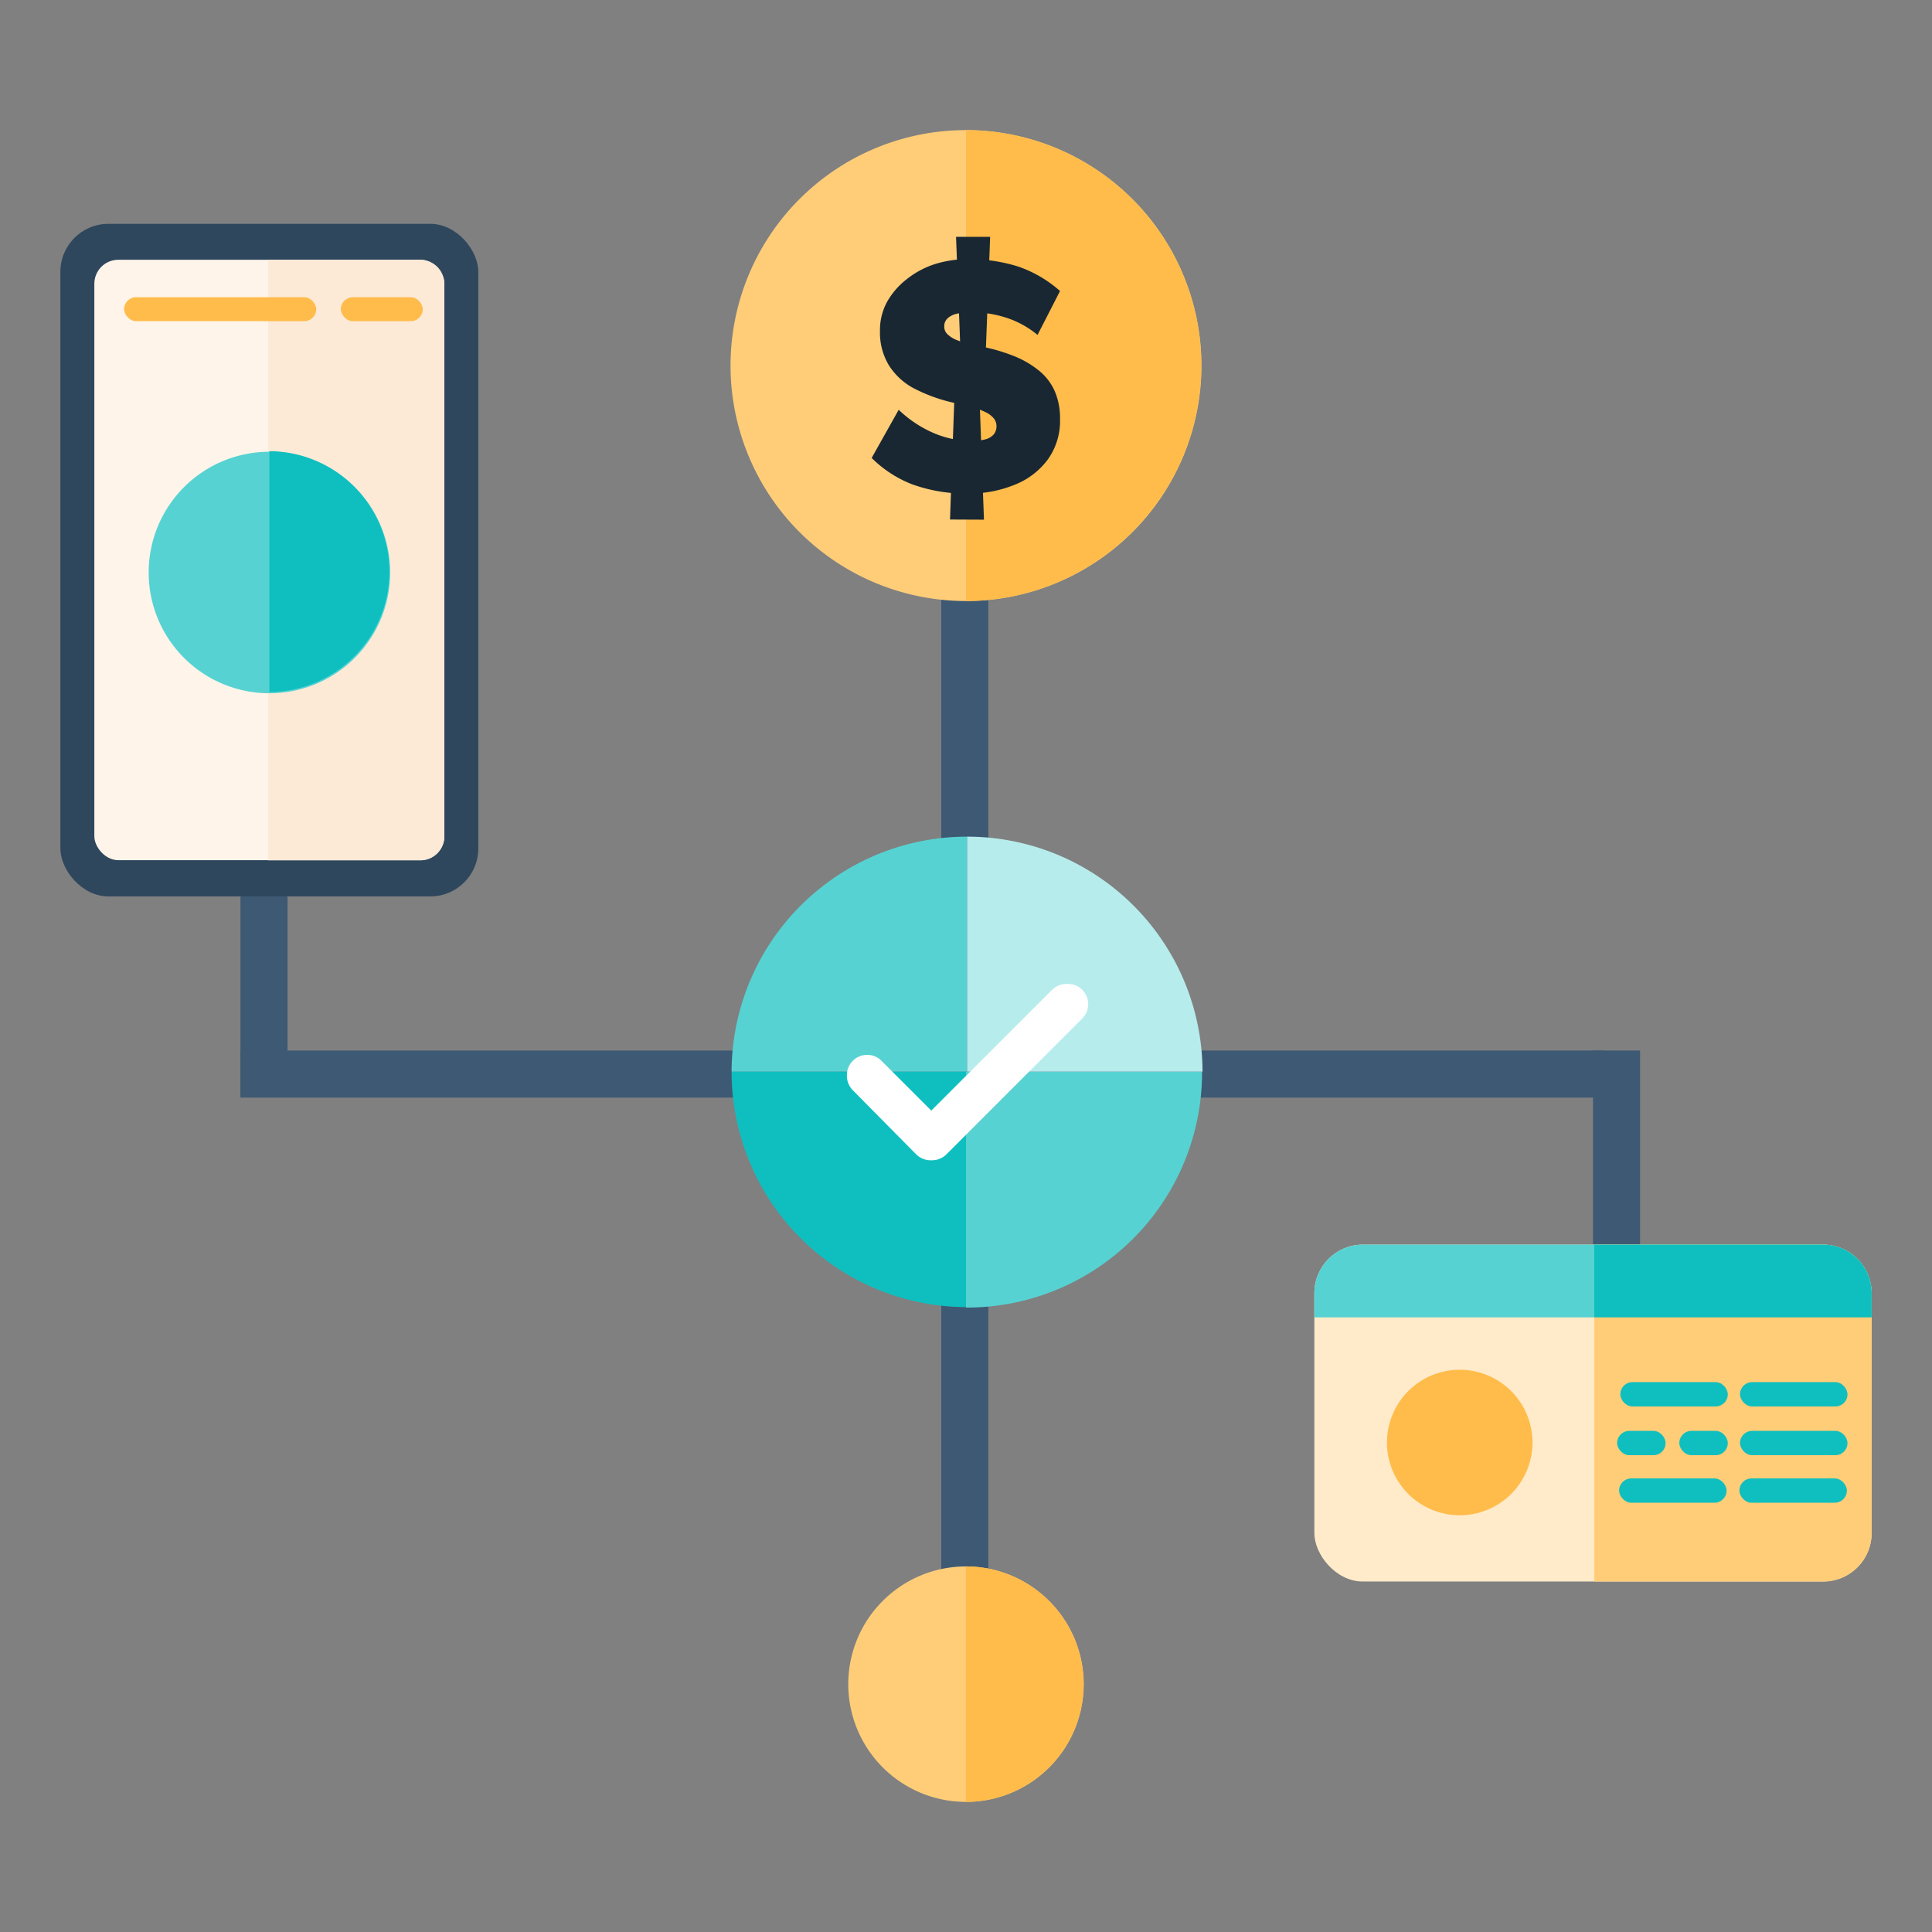 <svg id="Layer_2" data-name="Layer 2" xmlns="http://www.w3.org/2000/svg" viewBox="0 0 128 128"><rect x="0" y="0" width="128" height="128" fill="#808080" stroke="none"/><defs><style>.cls-1{fill:#3e5974;}.cls-2{fill:#ffcd78;}.cls-3{fill:#ffbc4b;}.cls-4{fill:#192733;}.cls-5{fill:#2e475d;}.cls-6{fill:#fef4ea;}.cls-7{fill:#ffebc9;}.cls-8{fill:#57d2d2;}.cls-9{fill:#fcead7;}.cls-10{fill:#0fbfbf;}.cls-11{fill:#b7ecec;}.cls-12{fill:#fff;}</style></defs><rect class="cls-1" x="59.52" y="26.02" width="3.12" height="90.3" transform="translate(132.25 10.08) rotate(90)"/><rect class="cls-1" x="15.93" y="59.38" width="3.12" height="13.15"/><rect class="cls-1" x="105.54" y="69.6" width="3.12" height="12.86"/><rect class="cls-1" x="62.36" y="33.73" width="3.12" height="74.88"/><path class="cls-2" d="M64,8.62a15.6,15.6,0,1,0,15.6,15.6A15.61,15.61,0,0,0,64,8.62Z"/><path class="cls-3" d="M79.59,24.22A15.61,15.61,0,0,0,64,8.62v31.2A15.62,15.62,0,0,0,79.59,24.22Z"/><path class="cls-4" d="M64.24,32.7a10.51,10.51,0,0,1-3.8-.61,7.78,7.78,0,0,1-2.69-1.75l1.79-3.19A7.87,7.87,0,0,0,62,28.75a6.63,6.63,0,0,0,2.38.47,3.6,3.6,0,0,0,.85-.1,1.12,1.12,0,0,0,.59-.32.83.83,0,0,0,.2-.56.8.8,0,0,0-.17-.51,1.53,1.53,0,0,0-.47-.38,5,5,0,0,0-.66-.28,4.84,4.84,0,0,0-.72-.2l-.7-.16a10.84,10.84,0,0,1-2.79-1,4.37,4.37,0,0,1-1.65-1.56,4.21,4.21,0,0,1-.56-2.22A3.91,3.91,0,0,1,58.77,20a5,5,0,0,1,1.3-1.5,5.86,5.86,0,0,1,1.86-1,7.28,7.28,0,0,1,2.2-.33,10.79,10.79,0,0,1,3.33.49,8.19,8.19,0,0,1,2.77,1.62l-1.49,2.91a6.26,6.26,0,0,0-2.1-1.15,7.82,7.82,0,0,0-2.34-.36,3.57,3.57,0,0,0-.92.11,1.3,1.3,0,0,0-.61.31.7.7,0,0,0-.21.54.68.68,0,0,0,.23.52,1.86,1.86,0,0,0,.6.37,5.79,5.79,0,0,0,.77.25l.76.16a12.17,12.17,0,0,1,2.13.6,6.38,6.38,0,0,1,1.69.94,3.68,3.68,0,0,1,1.11,1.37,4.46,4.46,0,0,1,.38,1.89,4.4,4.4,0,0,1-.8,2.69,5,5,0,0,1-2.14,1.66A8,8,0,0,1,64.24,32.7Zm-1.3,1.72.36-10,1.55.7.34,9.31Zm2.3-9.27-1.56-.7-.34-8.76H65.6Z"/><rect class="cls-5" x="4" y="14.83" width="27.69" height="44.56" rx="3.18"/><rect class="cls-6" x="6.25" y="17.21" width="23.19" height="39.78" rx="1.59"/><rect class="cls-7" x="87.08" y="82.46" width="36.92" height="22.32" rx="3.21"/><path class="cls-8" d="M87.08,87.28V85.67a3.21,3.21,0,0,1,3.21-3.21h30.5A3.21,3.21,0,0,1,124,85.67v1.61Z"/><path class="cls-9" d="M17.77,17.21H27.85a1.6,1.6,0,0,1,1.59,1.6v36.6A1.59,1.59,0,0,1,27.85,57H17.77Z"/><rect class="cls-3" x="8.22" y="19.69" width="12.73" height="1.59" rx="0.8"/><rect class="cls-3" x="22.58" y="19.69" width="5.43" height="1.59" rx="0.8"/><path class="cls-2" d="M120.79,82.46H105.62v22.32h15.17a3.21,3.21,0,0,0,3.21-3.21V85.67A3.21,3.21,0,0,0,120.79,82.46Z"/><path class="cls-10" d="M120.79,82.46H105.62v4.82H124V85.67A3.21,3.21,0,0,0,120.79,82.46Z"/><rect class="cls-10" x="115.28" y="91.57" width="7.12" height="1.61" rx="0.8"/><rect class="cls-10" x="107.35" y="91.57" width="7.12" height="1.61" rx="0.8"/><rect class="cls-10" x="115.28" y="94.8" width="7.12" height="1.61" rx="0.8"/><rect class="cls-10" x="111.26" y="94.8" width="3.21" height="1.61" rx="0.8"/><rect class="cls-10" x="115.24" y="97.95" width="7.12" height="1.61" rx="0.8"/><rect class="cls-10" x="107.27" y="97.95" width="7.12" height="1.61" rx="0.8"/><path class="cls-2" d="M64,103.78a7.8,7.8,0,1,0,7.8,7.8A7.81,7.81,0,0,0,64,103.78Z"/><path class="cls-3" d="M71.79,111.58a7.81,7.81,0,0,0-7.8-7.8v15.6A7.8,7.8,0,0,0,71.79,111.58Z"/><path class="cls-10" d="M48.47,71a15.6,15.6,0,0,0,15.6,15.6V71Z"/><path class="cls-8" d="M79.64,71A15.59,15.59,0,0,1,64,86.63V71Z"/><path class="cls-8" d="M64.07,55.43A15.61,15.61,0,0,0,48.47,71h15.6Z"/><path class="cls-11" d="M64.07,55.43A15.6,15.6,0,0,1,79.67,71H64.07Z"/><g id="Shape"><path class="cls-12" d="M61.7,76.87a1.36,1.36,0,0,1-1-.39L56.5,72.23a1.36,1.36,0,0,1-.39-1,1.33,1.33,0,0,1,1.34-1.34,1.3,1.3,0,0,1,.95.39l3.3,3.3,8-8a1.36,1.36,0,0,1,1-.39h0a1.34,1.34,0,0,1,1,2.29l-9,9a1.34,1.34,0,0,1-.95.39Z"/></g><path class="cls-8" d="M17.85,29.93a8,8,0,1,0,8,8A8,8,0,0,0,17.85,29.93Z"/><path class="cls-10" d="M25.8,37.89a8,8,0,0,0-7.95-8V45.85A8,8,0,0,0,25.8,37.89Z"/><path class="cls-3" d="M96.71,90.75a4.82,4.82,0,1,0,4.82,4.82A4.82,4.82,0,0,0,96.71,90.75Z"/><rect class="cls-10" x="107.14" y="94.8" width="3.21" height="1.61" rx="0.8"/></svg>